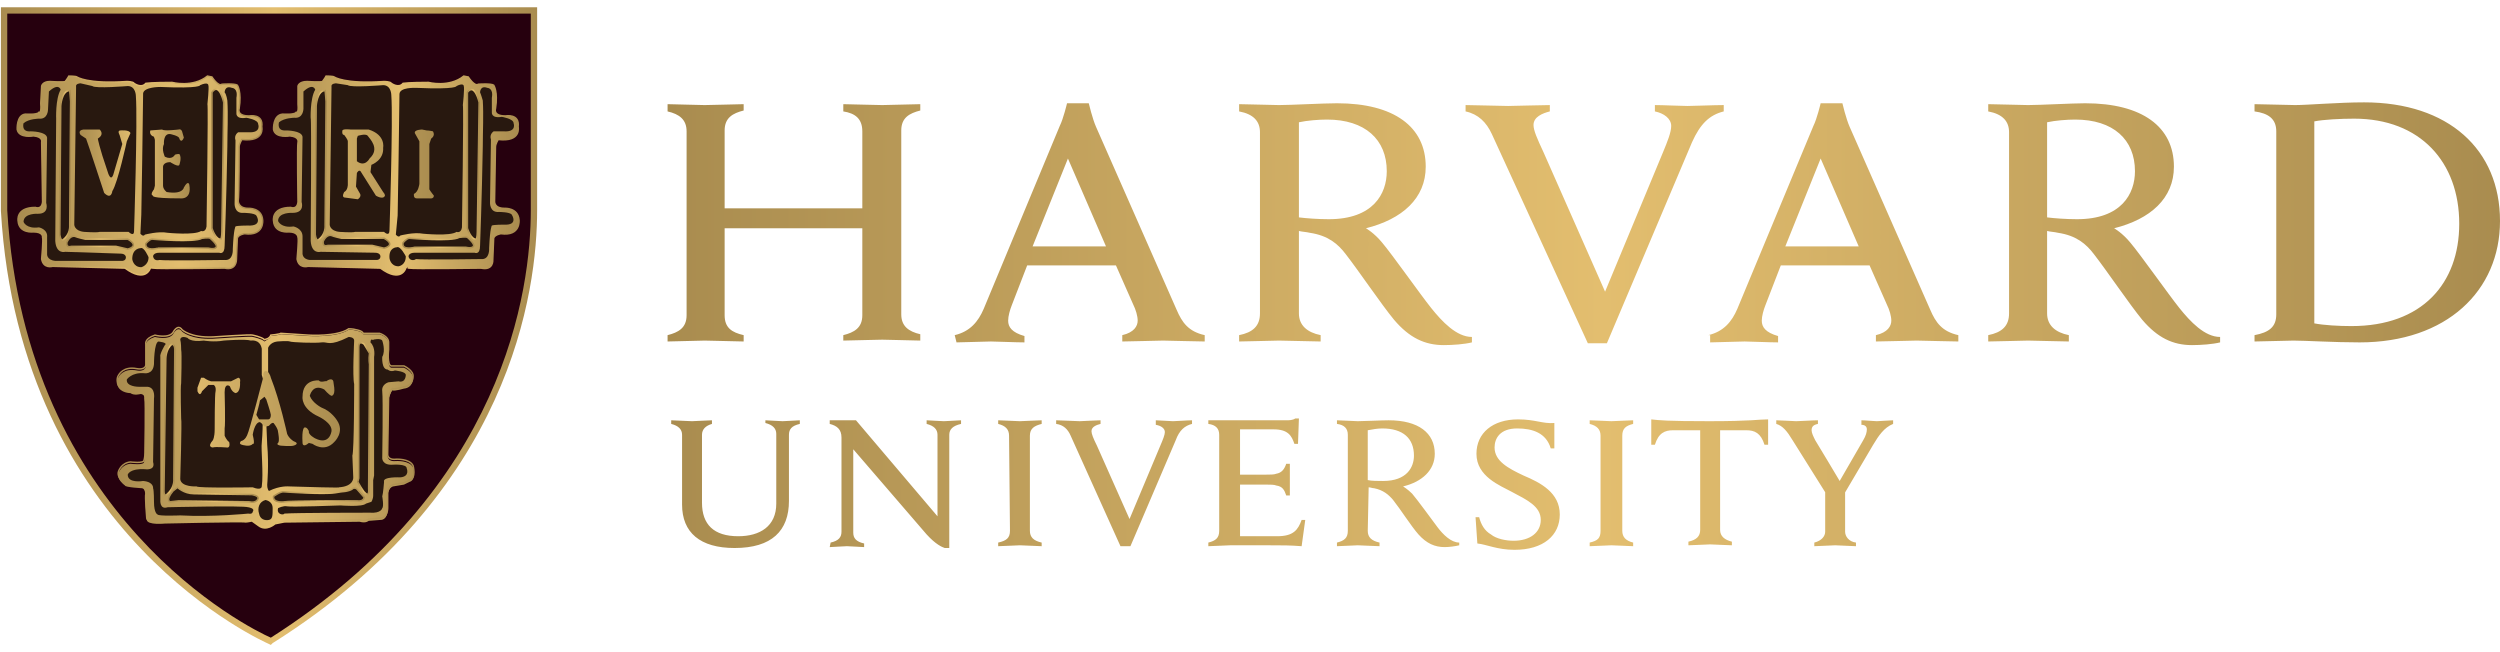 <svg width="276" height="72" viewBox="0 0 276 72" fill="none" xmlns="http://www.w3.org/2000/svg">
<g clip-path="url(#clip0_142_1083)">
<path d="M75.3 48C75.3 47.4 74.9 47 74.1 46.8V46.4C74.5 46.4 76 46.5 76.4 46.5C76.7 46.5 78.2 46.4 78.6 46.4V46.8C77.9 47 77.5 47.4 77.5 48V55.5C77.5 57.9 78.8 59.2 81.5 59.2C83.9 59.2 85.7 58.1 85.7 55.6V47.9C85.7 47.3 85.3 46.9 84.5 46.7V46.4C84.8 46.4 86 46.5 86.4 46.5C86.8 46.5 88 46.4 88.3 46.4V46.8C87.4 47 87.1 47.4 87.1 48V55.3C87.1 58.6 85.2 60.5 81.1 60.5C77.3 60.5 75.3 58.8 75.3 55.7V48ZM91.7 59.9C92.6 59.7 92.9 59.3 92.9 58.7V48.3C92.9 47.4 92.4 47 91.6 46.8V46.4H94.5L103.5 57V48C103.5 47.4 103.1 47 102.3 46.8V46.4C102.6 46.4 103.8 46.5 104.2 46.5C104.6 46.5 105.8 46.4 106.1 46.4V46.8C105.2 47 104.8 47.4 104.8 48V60.5H104.3C104 60.4 103.3 60.1 102.3 59L94.2 49.6V58.8C94.2 59.4 94.5 59.8 95.4 60V60.4C95.1 60.4 93.9 60.3 93.5 60.3C93.1 60.3 91.9 60.4 91.6 60.4L91.7 59.9ZM162.9 57.1H163.3C163.5 57.9 163.9 58.6 164.6 59C165.2 59.5 166.3 59.7 167.1 59.7C168.9 59.7 170.1 58.8 170.1 57.4C170.1 55.9 168.6 55.2 166.9 54.3C165.6 53.6 163 52.6 163 50.1C163 47.8 164.8 46.3 167.6 46.3C169.5 46.3 170.3 46.8 171.6 46.7V49.5H171.2C170.7 47.8 169.2 47.3 167.5 47.3C165.6 47.3 165 48.4 165 49.4C165 50.9 166.5 51.7 168.2 52.5C170.1 53.3 172.2 54.4 172.2 56.8C172.2 59.1 170.4 60.7 167.2 60.7C165.3 60.7 164.1 60.1 163.1 60L162.9 57.1ZM201.6 54.5L197.9 48.6C197.3 47.6 196.8 47 196.1 46.8V46.4C196.6 46.4 198 46.5 198.3 46.5C198.7 46.5 200.1 46.4 200.7 46.4V46.8C200.2 46.9 200 47.1 200 47.5C200 47.8 200.2 48.2 200.4 48.6C200.6 48.9 203.1 53.1 203.1 53.1L205.7 48.6C206 48.1 206.1 47.7 206.1 47.4C206.1 47.1 205.9 46.9 205.5 46.9V46.4C205.9 46.4 206.9 46.5 207.2 46.5C207.5 46.5 208.6 46.4 209 46.4V46.8C208 47.2 207.4 48.1 206.8 49.1L203.5 54.7M203.7 54V58.7C203.7 59.2 204.1 59.8 204.9 59.9V60.3C204.5 60.3 203 60.2 202.6 60.2C202.2 60.2 200.8 60.3 200.3 60.3V59.9C201.1 59.7 201.5 59.2 201.5 58.7V54.2M133.4 46.4H142C142.3 46.4 142.7 46.4 143 46.2H143.4L143.3 49H142.9C142.6 48.1 142.2 47.4 140.6 47.4H136.9V52.4H139.8C140.2 52.4 140.7 52.4 140.9 52.3C141.5 52.2 141.8 51.8 142 51.2H142.4V54.7H142C141.8 54.1 141.6 53.7 140.9 53.6C140.7 53.5 140.2 53.5 139.8 53.5H136.9V59.2H141C142.8 59.2 143.3 58.5 143.7 57.4H144.1L143.7 60.3C142.4 60.2 141.6 60.2 140.1 60.2H135.8C135.4 60.2 133.9 60.3 133.4 60.3V59.9C134.2 59.7 134.6 59.4 134.6 58.6V48C134.6 47.3 134.2 46.9 133.4 46.8V46.4ZM111.4 48.1C111.4 47.4 111 47 110.2 46.8V46.4C110.7 46.4 112.1 46.5 112.6 46.5C113 46.5 114.5 46.4 115 46.4V46.8C114.2 47 113.7 47.3 113.7 48.1V58.6C113.7 59.3 114.1 59.7 115 59.9V60.3C114.5 60.3 113.1 60.2 112.6 60.2C112.2 60.2 110.7 60.3 110.2 60.3V59.9C111.1 59.7 111.5 59.4 111.5 58.6L111.4 48.1ZM176.7 48.1C176.7 47.4 176.3 47 175.5 46.8V46.4C176 46.4 177.5 46.5 177.9 46.5C178.3 46.5 179.8 46.4 180.3 46.4V46.8C179.5 47 179.1 47.3 179.1 48.1V58.6C179.1 59.3 179.5 59.7 180.3 59.9V60.3C179.8 60.3 178.4 60.2 177.9 60.2C177.5 60.2 176 60.3 175.5 60.3V59.9C176.4 59.7 176.7 59.4 176.7 58.6V48.1ZM188.7 46.5C184 46.5 183.2 46.4 182.3 46.3V49.1H182.7C183.1 47.8 183.8 47.5 184.7 47.5H187.7V58.5C187.7 59.2 187.3 59.6 186.4 59.8V60.2C186.9 60.2 188.4 60.1 188.8 60.1C189.2 60.1 190.7 60.2 191.2 60.2V59.8C190.4 59.6 189.9 59.2 189.9 58.5V47.5H192.8C193.7 47.5 194.4 47.8 194.8 49.1H195.2V46.3C194.1 46.3 193.4 46.5 188.7 46.5ZM151 58.6C151 59.3 151.4 59.7 152.3 59.9V60.3C151.8 60.3 150.3 60.2 149.9 60.2C149.5 60.2 148.1 60.3 147.6 60.3V59.9C148.4 59.7 148.8 59.4 148.8 58.6V48C148.8 47.3 148.4 46.9 147.6 46.8V46.4C148.1 46.4 149.5 46.5 149.9 46.5C150.6 46.5 152.5 46.4 153.3 46.4C156.6 46.4 158.4 47.8 158.4 50.1C158.4 51.9 157 53.2 154.9 53.7C154.9 53.7 155.4 54 155.9 54.5C156.5 55.2 158.1 57.4 158.7 58.2C159.3 59 160.2 59.9 161.1 59.9V60.2C160.7 60.3 160 60.4 159.5 60.4C158.4 60.4 157.5 60 156.6 59C155.8 58.1 154.6 56.2 153.8 55.2C153.3 54.6 152.7 54.1 151.7 53.9C151.5 53.9 151.3 53.8 151.1 53.8L151 58.6ZM151 53C151.4 53.1 152.1 53.1 152.7 53.1C155.3 53.1 156.1 51.6 156.1 50.3C156.1 48.4 154.9 47.3 152.6 47.3C152.1 47.3 151.5 47.4 151 47.5V53ZM118.2 48.1C117.9 47.4 117.4 46.9 116.6 46.8V46.4C117.1 46.4 118.8 46.5 119.2 46.5C119.5 46.5 121 46.4 121.5 46.4V46.8C121.1 46.9 120.5 47.1 120.5 47.6C120.5 47.9 120.7 48.4 121.1 49.2L124.7 57.3L128.1 49.2C128.4 48.5 128.6 48 128.6 47.7C128.6 47.3 128.2 47 127.6 46.9V46.4C128 46.4 129.1 46.5 129.5 46.5C129.8 46.5 131.1 46.4 131.6 46.4V46.8C130.8 47 130.2 47.5 129.8 48.6L124.8 60.3H123.7L118.2 48.1ZM164.7 14.8C164.1 13.5 163.2 12.6 161.8 12.3V11.6C162.7 11.6 165.8 11.7 166.5 11.7C167.1 11.7 170.1 11.6 171.1 11.6V12.3C170.3 12.5 169.3 12.9 169.3 13.8C169.3 14.4 169.7 15.3 170.4 16.8L177.2 32.2L183.6 16.8C184.1 15.6 184.5 14.6 184.5 13.9C184.5 13.1 183.7 12.5 182.7 12.3V11.6C183.6 11.6 185.6 11.7 186.3 11.7C186.9 11.7 189.3 11.6 190.3 11.6V12.3C188.7 12.7 187.7 13.7 186.8 15.7L177.4 37.9H175.3L164.7 14.8ZM73.7 37C74.9 36.7 75.8 36.2 75.8 34.8V14.5C75.8 13.2 75 12.6 73.7 12.3V11.5C74.3 11.5 77.1 11.6 77.8 11.6C78.6 11.6 81.5 11.5 82.1 11.5V12.2C80.9 12.5 80 13 80 14.4V23H95.2V14.5C95.2 13.1 94.4 12.5 93.1 12.3V11.5C93.7 11.5 96.6 11.6 97.4 11.6C98.1 11.6 100.9 11.5 101.6 11.5V12.2C100.4 12.5 99.5 13 99.5 14.4V34.7C99.5 36 100.3 36.6 101.6 36.9V37.6C101 37.6 98.1 37.5 97.4 37.5C96.6 37.5 93.8 37.6 93.1 37.6V37C94.3 36.7 95.2 36.2 95.2 34.8V25.2H80V34.8C80 36.2 80.8 36.7 82.1 37V37.7C81.5 37.7 78.5 37.6 77.8 37.6C77.1 37.6 74.4 37.7 73.7 37.7C73.7 37.7 73.7 37 73.7 37ZM248.9 37C250.5 36.7 251.3 36.1 251.3 34.7V14.5C251.3 13.1 250.4 12.5 248.9 12.3V11.5C249.8 11.5 252.6 11.6 253.4 11.6C254.7 11.6 258.2 11.3 261 11.3C270.3 11.3 276 16.5 276 24.4C276 32.1 270.1 37.8 260.5 37.8C257.7 37.8 254.5 37.6 253.2 37.6C252.4 37.6 249.8 37.7 248.9 37.7V37ZM255.5 35.7C256.5 35.9 258.2 36 259.6 36C267.4 36 271.5 31.3 271.5 24.7C271.5 17.9 267.2 13.1 259.9 13.1C258.4 13.1 256.5 13.2 255.5 13.4V35.7ZM143.4 34.6C143.4 35.9 144.3 36.7 145.8 37V37.7C144.9 37.7 142.1 37.6 141.2 37.6C140.5 37.6 137.7 37.7 136.8 37.7V37C138.3 36.7 139.1 36 139.1 34.6V14.6C139.1 13.4 138.4 12.6 136.8 12.3V11.5C137.7 11.5 140.4 11.6 141.2 11.6C142.5 11.6 146.1 11.4 147.6 11.4C153.9 11.4 157.4 14 157.4 18.4C157.4 21.9 154.8 24.2 150.8 25.2C150.8 25.2 151.7 25.7 152.6 26.8C153.7 28.1 156.8 32.5 158 34C159.2 35.5 160.8 37.2 162.5 37.2V37.8C161.7 38 160.4 38.1 159.4 38.1C157.3 38.1 155.6 37.3 153.9 35.3C152.5 33.6 150 29.9 148.6 28.1C147.7 26.9 146.6 26 144.6 25.7C144.2 25.6 143.8 25.6 143.4 25.5V34.6ZM143.4 24C144.2 24.1 145.5 24.2 146.7 24.2C151.6 24.2 153.1 21.4 153.1 18.9C153.1 15.4 150.7 13.2 146.5 13.2C145.6 13.2 144.3 13.3 143.4 13.5V24ZM226 34.6C226 35.9 226.9 36.7 228.4 37V37.7C227.5 37.7 224.7 37.6 223.9 37.6C223.2 37.6 220.4 37.7 219.5 37.7V37C221 36.7 221.8 36 221.8 34.6V14.6C221.8 13.4 221.1 12.6 219.5 12.3V11.5C220.4 11.5 223.1 11.6 223.9 11.6C225.2 11.6 228.8 11.4 230.2 11.4C236.5 11.4 240 14 240 18.4C240 21.9 237.4 24.2 233.4 25.2C233.4 25.2 234.3 25.7 235.2 26.8C236.3 28.1 239.4 32.5 240.6 34C241.8 35.5 243.4 37.2 245.1 37.2V37.8C244.3 38 243 38.1 242 38.1C239.9 38.1 238.2 37.3 236.5 35.3C235.1 33.6 232.6 29.9 231.2 28.1C230.3 26.9 229.2 26 227.2 25.7C226.8 25.6 226.4 25.6 226 25.5V34.6ZM226 24C226.8 24.1 228.1 24.2 229.3 24.2C234.2 24.2 235.7 21.4 235.7 18.9C235.7 15.4 233.3 13.2 229.1 13.2C228.2 13.2 226.9 13.3 226 13.5V24ZM105.4 37C107.1 36.6 108 35.5 108.6 34.1L117 13.9C117.4 13.1 117.8 11.4 117.8 11.4H120.2C120.2 11.4 120.6 13.1 121 14L129.9 34.2C130.5 35.6 131.2 36.6 133 37V37.7C132 37.7 129.1 37.6 128.4 37.6C127.7 37.6 124.9 37.7 123.9 37.7V37C125.2 36.7 125.6 36 125.6 35.4C125.6 34.9 125.4 34.2 125.1 33.6L123.2 29.3H113.4L111.7 33.7C111.5 34.2 111.3 34.9 111.3 35.4C111.3 36.1 111.7 36.7 113.1 37.1V37.8C112.2 37.8 109.9 37.7 109.4 37.7L105.6 37.8L105.4 37ZM122.1 27.2L117.9 17.5L114 27.2H122.1ZM188.6 37C190.3 36.6 191.2 35.5 191.8 34.1L200.2 13.9C200.6 13.1 201 11.4 201 11.4H203.4C203.4 11.4 203.8 13.1 204.2 14L213.1 34.2C213.7 35.6 214.4 36.6 216.2 37V37.7C215.2 37.7 212.3 37.6 211.6 37.6C210.9 37.6 208.1 37.7 207.1 37.7V37C208.4 36.7 208.8 36 208.8 35.4C208.8 34.9 208.6 34.2 208.3 33.6L206.4 29.3H196.6L194.9 33.7C194.7 34.2 194.5 34.9 194.5 35.4C194.5 36.1 194.9 36.7 196.3 37.1V37.8C195.4 37.8 193.1 37.7 192.6 37.7L188.8 37.8V37H188.6ZM205.2 27.2L201 17.5L197.1 27.2H205.2Z" fill="url(#paint0_linear_142_1083)"/>
<path d="M0.5 1.2H59V23.3C59 33.4 55.2 54.9 30 70.9C30 70.9 2.6 59.5 0.5 23.3V1.2Z" fill="#26000E"/>
<path d="M29.9 71.2L29.7 71.1C29.5 71 2.2 59.2 0.1 23.3V0.8H59.3V23.2C59.3 32 56.5 54.4 30.1 71L29.9 71.2ZM0.8 1.5V23.2C2.8 57.2 27.6 69.4 29.9 70.4C55.8 53.9 58.6 31.9 58.6 23.2V1.5H0.8Z" fill="url(#paint1_linear_142_1083)"/>
<path d="M44.8 29.6C44.8 29.6 44.3 31.3 42 29.6L34 29.4C34 29.4 33 29.7 32.8 28.6C32.8 28.6 33 26.4 32.9 26.2C32.9 26.2 32.9 25.6 31.9 25.6C31.9 25.6 30.3 25.8 30.2 24.4C30.2 24.4 29.9 22.9 32.1 22.9C32.1 22.9 32.8 23.2 32.9 22.3C32.9 22.3 32.8 16.1 32.9 15.7C32.9 15.7 33.1 15.1 32 15C32 15 30.4 15.3 30.2 14.3C30.2 14.3 30.1 12.7 31.2 12.6C31.2 12.6 32.5 12.7 32.7 12.4C32.7 12.4 33 12.6 32.9 11.5V9.5C32.9 9.5 33 9 33.9 9C33.9 9 35.4 9.1 35.6 9C35.6 9 35.9 8.6 36 8.4C36 8.4 36.8 8.4 36.9 8.5C36.9 8.5 38 9.3 42.4 9C42.4 9 43.1 9 43.2 9.2C43.2 9.2 44 9.8 44.5 9.2C44.5 9.2 45.2 9.1 47.3 9.1C47.3 9.1 49.6 9.7 51.2 8.4L51.7 8.5C51.7 8.5 52.4 9.6 52.8 9.3C52.8 9.3 54.2 9.2 54.5 9.4C54.5 9.4 55 10.1 54.7 12C54.7 12 54.4 12.8 55.8 12.8C55.8 12.8 57.4 12.5 57.2 14C57.2 14 57.6 15.7 55 15.4C55 15.4 54.7 15.9 54.7 16.2C54.7 16.2 54.6 21.6 54.6 22.2C54.6 22.2 54.5 23 55.7 23C55.7 23 57.2 22.9 57.3 24.3C57.3 24.3 57.5 26.1 55.3 25.8C55.3 25.8 54.6 25.9 54.5 26.3L54.4 28.7C54.4 28.7 54.5 29.9 53.1 29.6C52.9 29.6 45.7 29.7 45.1 29.6C45.2 29.4 44.9 29.4 44.8 29.6ZM29.5 37.5C29.5 37.5 29.8 37.4 29.9 37.1C29.9 37.1 30.9 37 31 36.9L34.1 37.1C34.1 37.1 37.2 37.3 38.5 36.4C38.5 36.4 39 36.4 39.3 36.5C39.3 36.5 40 36.6 40.1 36.9H41.9C41.9 36.9 42.9 37.2 42.9 37.9V38.8C42.9 38.8 42.7 40.5 43.2 40.6H44.6C44.6 40.6 45.7 41.1 45.6 41.8C45.6 41.8 45.6 42.8 44.6 42.9C44.6 42.9 43.6 43.2 43.3 43.1C43.3 43.1 43 43.5 42.9 44.1L42.8 50.3C42.8 50.3 42.7 51 43.7 50.9C43.7 50.9 45.2 50.8 45.6 51.6C45.6 51.6 46 53 45.2 53.2L44.6 53.5L43.4 53.7C43.4 53.7 42.9 53.8 42.8 54.6V56.3C42.8 56.3 42.8 57.4 42 57.4L40.7 57.5C40.7 57.5 40.4 57.8 39.7 57.6C39.7 57.6 31.6 57.7 31.4 57.7L30.4 57.9C30.4 57.9 29.4 58.8 28.5 58.1L27.8 57.6C27.8 57.6 27.3 57.7 27.1 57.7C26.9 57.6 18.2 57.8 18.2 57.8C18.2 57.8 16.3 58 16.2 57.4C16.2 57.4 16 55 16.1 54.7C16.1 54.7 16.1 54 15.7 53.9C15.7 53.9 13.8 53.8 13.8 53.6C13.8 53.6 12.8 52.9 13.1 52.2C13.1 52.2 13.4 51.3 14.4 51.2C14.4 51.2 15.9 51.4 15.9 51C15.9 51 16 50.7 16 50.2C16 50.2 16.1 44.6 16 44.2C16 44.2 16.1 43.5 15.5 43.5C15.5 43.5 14.8 43.7 14.4 43.4C14.4 43.4 13.3 43.4 13 42.6C13 42.6 12.8 42 13.1 41.6C13.1 41.6 13.6 40.6 15.1 40.9C15.1 40.9 15.9 41.1 16.1 40.5V38.2C16.1 38.2 15.9 37.6 17.1 37.2C17.1 37.2 18.6 37.6 19.1 36.9C19.1 36.9 19.6 35.9 20.1 36.6C20.1 36.6 21 37.5 23.5 37.4C23.5 37.4 27.8 37.1 27.9 37.2C27.9 37.2 28.9 37.4 29.2 37.7L29.5 37.5ZM16.6 29.6C16.6 29.6 16.1 31.3 13.8 29.6L5.8 29.4C5.8 29.4 4.8 29.7 4.6 28.6C4.6 28.6 4.8 26.4 4.7 26.2C4.7 26.2 4.8 25.6 3.7 25.6C3.7 25.6 2.1 25.8 2 24.4C2 24.4 1.7 22.9 3.9 22.9C3.9 22.9 4.6 23.2 4.7 22.3C4.7 22.3 4.6 16.1 4.6 15.7C4.6 15.7 4.8 15.1 3.7 15C3.7 15 2.1 15.3 1.9 14.3C1.9 14.3 1.8 12.7 2.8 12.6C2.8 12.6 4.1 12.7 4.3 12.4C4.3 12.4 4.6 12.6 4.5 11.4L4.6 9.5C4.6 9.5 4.7 9 5.5 9C5.5 9 7 9.1 7.2 9C7.2 9 7.5 8.6 7.6 8.4C7.6 8.4 8.4 8.4 8.5 8.5C8.5 8.5 9.6 9.3 14 9C14 9 14.7 9 14.8 9.2C14.8 9.2 15.6 9.8 16.1 9.2C16.1 9.2 16.8 9.1 19 9.1C19 9.1 21.3 9.7 22.9 8.4L23.4 8.5C23.4 8.5 24.1 9.6 24.5 9.3C24.5 9.3 25.9 9.2 26.2 9.4C26.2 9.4 26.7 10.1 26.4 12C26.4 12 26.1 12.8 27.5 12.8C27.5 12.8 29.1 12.5 28.9 14C28.9 14 29.3 15.7 26.7 15.4C26.7 15.4 26.4 15.9 26.4 16.2C26.4 16.2 26.4 21.6 26.3 22.2C26.3 22.2 26.3 23 27.4 23C27.4 23 28.9 22.9 29 24.3C29 24.3 29.2 26.1 27 25.8C27 25.8 26.3 25.9 26.2 26.3L26.1 28.7C26.1 28.7 26.1 29.9 24.8 29.6C24.6 29.6 17.4 29.7 16.8 29.6C17 29.4 16.7 29.4 16.6 29.6Z" fill="#28180F"/>
<path d="M44.8 29.6C44.8 29.6 44.3 31.3 42 29.6L34 29.4C34 29.4 33 29.7 32.8 28.6C32.8 28.6 33 26.4 32.9 26.2C32.9 26.2 32.9 25.6 31.9 25.6C31.9 25.6 30.3 25.8 30.2 24.4C30.2 24.4 29.9 22.9 32.1 22.9C32.1 22.9 32.8 23.2 32.9 22.3C32.9 22.3 32.8 16.1 32.9 15.7C32.9 15.7 33.1 15.1 32 15C32 15 30.4 15.3 30.2 14.3C30.2 14.3 30.1 12.7 31.2 12.6C31.2 12.6 32.5 12.7 32.7 12.4C32.7 12.4 33 12.6 32.9 11.5V9.5C32.9 9.5 33 9 33.9 9C33.9 9 35.4 9.1 35.6 9C35.6 9 35.9 8.6 36 8.4C36 8.4 36.8 8.4 36.9 8.5C36.9 8.5 38 9.3 42.4 9C42.4 9 43.1 9 43.2 9.2C43.2 9.2 44 9.8 44.5 9.2C44.5 9.2 45.2 9.1 47.3 9.1C47.3 9.1 49.6 9.7 51.2 8.4L51.7 8.5C51.7 8.5 52.4 9.6 52.8 9.3C52.8 9.3 54.2 9.2 54.5 9.4C54.5 9.4 55 10.1 54.7 12C54.7 12 54.4 12.8 55.8 12.8C55.8 12.8 57.4 12.5 57.2 14C57.2 14 57.6 15.7 55 15.4C55 15.4 54.7 15.9 54.7 16.2C54.7 16.2 54.6 21.6 54.6 22.2C54.6 22.2 54.5 23 55.7 23C55.7 23 57.2 22.9 57.3 24.3C57.3 24.3 57.5 26.1 55.3 25.8C55.3 25.8 54.6 25.9 54.5 26.3L54.4 28.7C54.4 28.7 54.5 29.9 53.1 29.6C52.9 29.6 45.7 29.7 45.1 29.6C45.2 29.4 44.9 29.4 44.8 29.6Z" fill="url(#paint2_linear_142_1083)"/>
<path d="M44.8 29.6C44.8 29.6 44.3 31.3 42 29.6L34 29.4C34 29.4 33 29.7 32.8 28.6C32.8 28.6 33 26.4 32.9 26.2C32.9 26.2 32.9 25.6 31.9 25.6C31.9 25.6 30.3 25.8 30.2 24.4C30.2 24.4 29.9 22.9 32.1 22.9C32.1 22.9 32.8 23.2 32.9 22.3C32.9 22.3 32.8 16.1 32.9 15.7C32.9 15.7 33.1 15.1 32 15C32 15 30.4 15.3 30.2 14.3C30.2 14.3 30.1 12.7 31.2 12.6C31.2 12.6 32.5 12.7 32.7 12.4C32.7 12.4 33 12.6 32.9 11.5V9.5C32.9 9.5 33 9 33.9 9C33.9 9 35.4 9.1 35.6 9C35.6 9 35.9 8.6 36 8.4C36 8.4 36.8 8.4 36.9 8.5C36.9 8.5 38 9.3 42.4 9C42.4 9 43.1 9 43.2 9.2C43.2 9.2 44 9.8 44.5 9.2C44.5 9.2 45.2 9.1 47.3 9.1C47.3 9.1 49.6 9.7 51.2 8.4L51.7 8.5C51.7 8.5 52.4 9.6 52.8 9.3C52.8 9.3 54.2 9.2 54.5 9.4C54.5 9.4 55 10.1 54.7 12C54.7 12 54.4 12.8 55.8 12.8C55.8 12.8 57.4 12.5 57.2 14C57.2 14 57.6 15.7 55 15.4C55 15.4 54.7 15.9 54.7 16.2C54.7 16.2 54.6 21.6 54.6 22.2C54.6 22.2 54.5 23 55.7 23C55.7 23 57.2 22.9 57.3 24.3C57.3 24.3 57.5 26.1 55.3 25.8C55.3 25.8 54.6 25.9 54.5 26.3L54.4 28.7C54.4 28.7 54.5 29.9 53.1 29.6C52.9 29.6 45.7 29.7 45.1 29.6C45.2 29.4 44.9 29.4 44.8 29.6Z" stroke="url(#paint3_linear_142_1083)" stroke-width="0.164"/>
<path d="M35.9 10C35.9 10 36 11 36 11.2C36 11.4 35.9 24.9 35.9 24.9C35.9 24.9 36 25.9 35.1 26.5C35.1 26.5 34.9 26.6 34.8 25.9L34.9 11.7C34.9 11.7 35 10 35.9 10Z" fill="#28180F"/>
<path d="M35.9 10C35.9 10 36 11 36 11.2C36 11.4 35.9 24.9 35.9 24.9C35.9 24.9 36 25.9 35.1 26.5C35.1 26.5 34.9 26.6 34.8 25.9L34.9 11.7C34.9 11.7 35 10 35.9 10Z" stroke="url(#paint4_linear_142_1083)" stroke-width="0.172"/>
<path d="M34.3 26.6C34.3 26.6 34.4 13.2 34.3 13V13.2C34.3 13.2 34.2 10.9 34.8 9.9C34.8 9.9 34.6 9.1 33.5 10.1V12C33.5 12 33.5 13.1 32.5 13C32.5 13 31.4 13 30.8 13.5C30.8 13.5 30.5 14.5 31.6 14.4C31.6 14.4 33.3 14.4 33.4 15.1L33.3 22.3C33.3 22.3 33.7 23.5 32.3 23.5C32.3 23.5 30.7 23.4 30.7 24.4C30.7 24.4 31 25.2 32.4 25C32.4 25 33.4 25.2 33.4 26.1V27.9C33.4 27.9 33.3 28.6 34.2 28.7H41.6C41.6 28.7 42 28.7 42 28.3C42 28.3 42 27.9 41.4 27.9L35.4 27.8C35.4 27.8 34.4 28.1 34.3 26.6Z" fill="#28180F"/>
<path d="M35.7 26.6C35.7 26.6 35.5 27.3 36.2 27.1H41.1L42.4 27.4C42.4 27.4 43.8 27.1 42.4 26.3H37.7C37.7 26.3 36.8 26.1 36.6 26C36.6 26 36.1 25.8 35.7 26.6Z" fill="#28180F"/>
<path d="M35.7 26.6C35.7 26.6 35.5 27.3 36.2 27.1H41.1L42.4 27.4C42.4 27.4 43.8 27.1 42.4 26.3H37.7C37.7 26.3 36.8 26.1 36.6 26C36.6 26 36.1 25.8 35.7 26.6Z" stroke="url(#paint5_linear_142_1083)" stroke-width="0.172"/>
<path d="M43.8 27.3C43.8 27.3 42.9 27.3 43 28.5C43 28.5 43.1 29.4 44 29.4C44 29.4 44.8 29.3 44.8 28.3C44.8 28.3 44.2 27.1 43.8 27.3ZM44.5 26.8C44.5 26.8 44.9 26.3 45.2 26.3C45.2 26.3 49.9 26.7 50.7 26.2C50.7 26.2 51.4 26.1 51.6 26.2C51.6 26.2 52.3 26.8 52.3 27.1C52.3 27.1 52.3 27.5 51.4 27.3H45.8C45.8 27.3 44.3 27.7 44.5 26.8Z" fill="#28180F"/>
<path d="M44.5 26.8C44.5 26.8 44.9 26.3 45.2 26.3C45.2 26.3 49.9 26.7 50.7 26.2C50.7 26.2 51.4 26.1 51.6 26.2C51.6 26.2 52.3 26.8 52.3 27.1C52.3 27.1 52.3 27.5 51.4 27.3H45.8C45.8 27.3 44.3 27.7 44.5 26.8Z" stroke="url(#paint6_linear_142_1083)" stroke-width="0.172"/>
<path d="M45.1 28.3C45.1 28.3 45.1 27.9 45.8 27.9H52.4C52.4 27.9 53 28.2 53 27.1C53 27.1 53.2 21.9 53.3 16.2C53.3 14.5 53.4 12.7 53.3 11.1C53.3 11.1 53.1 10.4 53 10.2C53 10.2 53 9.4 53.8 9.7C53.8 9.7 54.5 9.7 54.3 10.8V12.4C54.3 12.4 54.2 13.1 55.4 12.9C55.4 12.9 56.7 13.1 56.7 13.6C56.7 13.6 57.1 14.6 55.6 14.5H54.5C54.5 14.5 54 14.8 54.2 15.4L54.1 22.3C54.1 22.3 54 23.5 55.1 23.4C55.1 23.4 56.3 23.4 56.5 23.7C56.5 23.7 57.3 24.9 55.6 24.8C55.6 24.8 54.5 24.8 54.3 24.9C54.3 24.9 54.1 25.1 54 27.4C54 27.4 54.1 28.7 53.1 28.6C53.1 28.6 46.5 28.7 45.9 28.6C45.9 28.7 45.2 28.9 45.1 28.3ZM36.6 9.6L36.4 24.8C36.4 24.8 36.4 25.5 37.5 25.6C37.5 25.6 38.9 25.7 39.2 25.6H42.4C42.4 25.6 43 26.2 43 25.4C43 25.4 43.4 13.1 43.2 10.5C43.2 10.5 43.2 9.4 42.3 9.4C42.3 9.4 38.7 9.7 38.4 9.4L37.1 9.2C37.1 9.2 36.5 9.2 36.6 9.6Z" fill="#28180F"/>
<path d="M44.1 10.4C44.1 10.4 44 17.6 44 17.8L43.9 23.8L43.7 25.9C43.7 25.9 44 26.3 44.2 26C44.2 26 45.7 25.6 46.7 25.8C46.7 25.8 49.7 26.1 50.4 25.6C50.4 25.6 50.9 25.8 51 25.1C51 25.1 51.2 11.8 51.1 11.6C51.1 11.6 51.3 9.7 51.2 9.5C51.2 9.5 51.2 9.1 50.4 9.5C50.4 9.5 50.5 9.9 46 9.7C45.9 9.7 44.1 9.6 44.1 10.4ZM51.6 10.2V25.2C51.6 25.2 52 26.5 52.6 26.4C52.6 26.4 52.7 26.1 52.7 25.6L52.9 11.3C52.9 11.3 52.4 9.1 51.6 10.2Z" fill="#28180F"/>
<path d="M51.6 10.2V25.2C51.6 25.2 52 26.5 52.6 26.4C52.6 26.4 52.7 26.1 52.7 25.6L52.9 11.3C52.9 11.3 52.4 9.1 51.6 10.2Z" stroke="url(#paint7_linear_142_1083)" stroke-width="0.172"/>
<path d="M45.8 14.7C45.7 14.3 46.6 14.3 46.6 14.3L47.1 14.4C47.4 14.4 47.8 14.5 47.8 14.5C48.1 15 47.6 15.3 47.6 15.3L47.4 15.9V20.9C47.5 21.1 47.9 21.6 47.9 21.6C47.9 22 47.4 21.9 47.4 21.9H46C45.6 21.9 45.7 21.4 45.7 21.4C46.2 21.2 46.3 20.3 46.3 20.3V15.6L45.8 14.7ZM39.4 19.1L39.3 20.6L39.7 21.3C40 21.7 39.5 22 39.5 22L38 21.8C37.7 21.7 38 21.2 38 21.2C38.4 21 38.4 20.4 38.4 20.4V15.6C38.4 15.4 38 14.9 38 14.9C37.7 14.9 37.8 14.4 37.8 14.4C37.9 14.2 38.7 14.3 38.7 14.3H40.7C42.6 14.9 42.3 16.3 42.3 16.3C42.4 17.7 41 18.2 41 18.2L40.9 19L42.3 21.2C42.5 21.4 42.5 21.6 42.5 21.6C42.3 22.1 41.5 21.6 41.5 21.6L39.8 18.9C39.6 18.7 39.4 19.1 39.4 19.1ZM39.4 15.3V17.8C40.3 18.5 40.8 17.5 40.8 17.5C42 16.4 40.8 15.3 40.6 15C40.4 14.7 39.5 15 39.5 15L39.4 15.3ZM29.5 37.5C29.5 37.5 29.8 37.4 29.9 37.1C29.9 37.1 30.9 37 31 36.9L34.1 37.1C34.1 37.1 37.2 37.3 38.5 36.4C38.5 36.4 39 36.4 39.3 36.5C39.3 36.5 40 36.6 40.1 36.9H41.9C41.9 36.9 42.9 37.2 42.9 37.9V38.8C42.9 38.8 42.7 40.5 43.2 40.6H44.6C44.6 40.6 45.7 41.1 45.6 41.8C45.6 41.8 45.6 42.8 44.6 42.9C44.6 42.9 43.6 43.2 43.3 43.1C43.3 43.1 43 43.5 42.9 44.1L42.8 50.3C42.8 50.3 42.7 51 43.7 50.9C43.7 50.9 45.2 50.8 45.6 51.6C45.6 51.6 46 53 45.2 53.2L44.6 53.5L43.4 53.7C43.4 53.7 42.9 53.8 42.8 54.6V56.3C42.8 56.3 42.8 57.4 42 57.4L40.7 57.5C40.7 57.5 40.4 57.8 39.7 57.6C39.7 57.6 31.6 57.7 31.4 57.7L30.4 57.9C30.4 57.9 29.4 58.8 28.5 58.1L27.8 57.6C27.8 57.6 27.3 57.7 27.1 57.7C26.9 57.6 18.2 57.8 18.2 57.8C18.2 57.8 16.3 58 16.2 57.4C16.2 57.4 16 55 16.1 54.7C16.1 54.7 16.1 54 15.7 53.9C15.7 53.9 13.8 53.8 13.8 53.6C13.8 53.6 12.8 52.9 13.1 52.2C13.1 52.2 13.4 51.3 14.4 51.2C14.4 51.2 15.9 51.4 15.9 51C15.9 51 16 50.7 16 50.2C16 50.2 16.1 44.6 16 44.2C16 44.2 16.1 43.5 15.5 43.5C15.5 43.5 14.8 43.7 14.4 43.4C14.4 43.4 13.3 43.4 13 42.6C13 42.6 12.8 42 13.1 41.6C13.1 41.6 13.6 40.6 15.1 40.9C15.1 40.9 15.9 41.1 16.1 40.5V38.2C16.1 38.2 15.9 37.6 17.1 37.2C17.1 37.2 18.6 37.6 19.1 36.9C19.1 36.9 19.6 35.9 20.1 36.6C20.1 36.6 21 37.5 23.5 37.4C23.5 37.4 27.8 37.1 27.9 37.2C27.9 37.2 28.9 37.4 29.2 37.7L29.5 37.5Z" fill="url(#paint8_linear_142_1083)"/>
<path d="M29.5 37.4C29.5 37.4 29.8 37.3 29.9 37C29.9 37 30.9 36.9 31 36.8L34.1 37C34.1 37 37.2 37.2 38.5 36.3C38.5 36.3 39 36.3 39.3 36.4C39.3 36.4 40 36.5 40.1 36.8H41.9C41.9 36.8 42.9 37.1 42.9 37.8V38.6C42.9 38.6 42.7 40.3 43.2 40.4H44.6C44.6 40.4 45.7 40.9 45.6 41.6C45.6 41.6 45.6 42.6 44.6 42.7C44.6 42.7 43.6 43 43.3 42.9C43.3 42.9 43 43.3 42.9 43.9L42.8 50.1C42.8 50.1 42.7 50.8 43.7 50.7C43.7 50.7 45.2 50.6 45.6 51.4C45.6 51.4 46 52.8 45.2 53L44.6 53.3L43.4 53.5C43.4 53.5 42.9 53.6 42.8 54.4V56.1C42.8 56.1 42.8 57.2 42 57.2L40.7 57.3C40.7 57.3 40.4 57.6 39.7 57.4C39.7 57.4 31.6 57.5 31.4 57.5L30.4 57.7C30.4 57.7 29.4 58.6 28.5 57.9L27.8 57.4C27.8 57.4 27.3 57.5 27.1 57.5C26.9 57.4 18.2 57.6 18.2 57.6C18.2 57.6 16.3 57.8 16.2 57.2C16.2 57.2 16 54.8 16.1 54.5C16.1 54.5 16.1 53.8 15.7 53.7C15.7 53.7 13.8 53.6 13.8 53.4C13.8 53.4 12.8 52.7 13.1 52C13.1 52 13.4 51.1 14.4 51C14.4 51 15.9 51.2 15.9 50.8C15.9 50.8 16 50.5 16 50C16 50 16.1 44.4 16 44C16 44 16.1 43.3 15.5 43.3C15.5 43.3 14.8 43.5 14.4 43.2C14.4 43.2 13.3 43.2 13 42.4C13 42.4 12.8 41.8 13.1 41.4C13.1 41.4 13.6 40.4 15.1 40.7C15.1 40.7 16 40.9 16.1 40.3V38C16.1 38 15.9 37.4 17.1 37C17.1 37 18.6 37.4 19.1 36.7C19.1 36.7 19.6 35.7 20.1 36.4C20.1 36.4 21 37.3 23.5 37.2C23.5 37.2 27.8 36.9 27.9 37C27.9 37 28.9 37.2 29.2 37.5L29.5 37.4Z" stroke="url(#paint9_linear_142_1083)" stroke-width="0.164"/>
<path d="M30.7 56.1C30.7 56.1 31.3 55.8 31.7 55.9C32.1 56 37.6 55.8 37.6 55.8C37.6 55.8 40 56 40.4 55.6L41 55.4C41 55.4 41.2 55.1 41.2 54.7V53L41.3 52.5V39.4C41.3 39.4 41.5 38.4 40.9 37.8C40.9 37.8 40.9 37.4 41.1 37.5C41.3 37.6 41.2 37.5 41.2 37.5C41.2 37.5 42 37.3 42.2 37.6C42.2 37.6 42.6 38.7 42.2 39.4C42.2 39.4 42.1 40.8 42.8 40.8C42.8 40.8 43.1 41.1 43.6 40.9C43.6 40.9 44.8 41 44.8 41.4C44.8 41.4 44.8 42.3 44 42.1L42.9 42.2C42.9 42.2 42.1 42.4 42.2 43.2C42.3 44.1 42.2 50.6 42.2 50.6C42.2 50.6 42.2 51.4 43.4 51.3C43.4 51.3 44.9 51.2 44.9 51.7C44.9 51.7 45.3 52.6 44.2 52.7C44.2 52.7 42.2 52.6 42.4 53.2C42.4 53.2 42.3 54.5 42.2 54.8C42.2 54.8 42.4 55.9 42.2 56.1C42.2 56.1 42.1 56.7 40.8 56.6C40.8 56.6 32.7 56.6 31.4 56.7C31.3 56.9 30.5 56.8 30.7 56.1ZM29.3 55.2C29.3 55.2 30.1 55.3 30.1 56.1C30.1 56.9 30.1 57.3 29.7 57.4C29.2 57.5 28.7 57.3 28.6 56.7C28.4 56.1 28.6 55.4 29.3 55.2Z" fill="#28180F"/>
<path d="M30.2 54.8C30.2 54.8 31 54.2 31.4 54.3C31.4 54.3 35.7 54.6 37 54.4C38.3 54.2 37.5 54.3 37.5 54.3C37.5 54.3 38.6 54.3 39 53.9C39 53.9 39.3 53.8 39.5 54.1L40.2 54.9C40.2 54.9 40.2 55.4 39.4 55.3C39.4 55.3 31.7 55.3 31.4 55.4C31.5 55.4 30.1 55.6 30.2 54.8Z" fill="#28180F"/>
<path d="M30.2 54.8C30.2 54.8 31 54.2 31.4 54.3C31.4 54.3 35.7 54.6 37 54.4C38.3 54.2 37.5 54.3 37.5 54.3C37.5 54.3 38.6 54.3 39 53.9C39 53.9 39.3 53.8 39.5 54.1L40.2 54.9C40.2 54.9 40.2 55.4 39.4 55.3C39.4 55.3 31.7 55.3 31.4 55.4C31.5 55.4 30.1 55.6 30.2 54.8Z" stroke="url(#paint10_linear_142_1083)" stroke-width="0.172"/>
<path d="M19 38C19 38 19.3 38 19.3 38.6L19.2 52.9C19.2 52.9 19.3 53.8 18.5 54.5C18.5 54.5 18.1 55 18.1 54.2L18.3 39.6C18.3 39.6 18.3 38.5 19 38Z" fill="#28180F"/>
<path d="M19 38C19 38 19.3 38 19.3 38.6L19.2 52.9C19.2 52.9 19.3 53.8 18.5 54.5C18.5 54.5 18.1 55 18.1 54.2L18.3 39.6C18.3 39.6 18.3 38.5 19 38Z" stroke="url(#paint11_linear_142_1083)" stroke-width="0.172"/>
<path d="M18.2 38.1C18.2 38.1 17.6 39.1 17.7 39.4V55.2C17.7 55.2 17.6 56.3 18.5 56C18.5 56 26.8 55.8 27.4 56C27.4 56 28.2 56.1 27.9 56.5C27.9 56.5 27.9 56.8 27.4 56.7C27.4 56.7 23.5 57.1 19.9 56.9C19.9 56.9 17.5 57 17.4 56.8C17.4 56.8 17 56.7 17 55.4C17 55.4 17 54.1 16.9 53.9C16.9 53.9 17 53.2 15.8 53.1C15.8 53.1 14.1 53.4 14.1 52.4C14.1 52.4 14.3 51.7 16 51.8C16 51.8 17.2 52 16.9 51L17 44C17 44 17.2 42.8 16.3 42.7H15.3C15.3 42.7 13.9 42.7 14 41.9C14 41.9 14.5 41.1 15.9 41.2C15.9 41.2 16.9 41.4 17 40.2C17 40.2 17 37.8 17.5 37.7C17.4 37.7 18.6 37.8 18.2 38.1Z" fill="#28180F"/>
<path d="M19.6 53.8C19.6 53.8 20.3 54.5 21.4 54.5L27.8 54.6C27.8 54.6 28.5 54.7 28.5 55C28.5 55 28.4 55.6 27.5 55.4L19.7 55.3L18.8 55.4C18.8 55.4 18.2 55.3 19.1 54.2L19.6 53.8Z" fill="#28180F"/>
<path d="M19.6 53.8C19.6 53.8 20.3 54.5 21.4 54.5L27.8 54.6C27.8 54.6 28.5 54.7 28.5 55C28.5 55 28.4 55.6 27.5 55.4L19.7 55.3L18.8 55.4C18.8 55.4 18.2 55.3 19.1 54.2L19.6 53.8Z" stroke="url(#paint12_linear_142_1083)" stroke-width="0.172"/>
<path d="M39.5 53.2C39.5 53.2 40.1 54.3 40.3 54.4C40.3 54.4 40.8 55 40.7 53.9L40.8 40.2C40.8 40.2 40.7 39.7 40.8 39L40.2 38C40.2 38 39.6 37.5 39.6 38.3V52.8L39.5 53.2Z" fill="#28180F"/>
<path d="M39.5 53.2C39.5 53.2 40.1 54.3 40.3 54.4C40.3 54.4 40.8 55 40.7 53.9L40.8 40.2C40.8 40.2 40.7 39.7 40.8 39L40.2 38C40.2 38 39.6 37.5 39.6 38.3V52.8L39.5 53.2Z" stroke="url(#paint13_linear_142_1083)" stroke-width="0.172"/>
<path d="M29 46.7C29 46.7 29 47.8 28.9 48.9C28.8 49.5 29.1 52.3 28.9 53.7C28.9 53.7 28.9 54.2 27.9 53.8C27.9 53.8 21.8 53.9 21.7 53.7C21.7 53.7 20 53.8 19.9 52.9C19.9 52.9 20.1 46.4 20 46.2C20 46.2 19.9 42.7 20 42.3C20 42.3 20.1 39 20 38.6C20 38.6 20 37.8 19.9 37.5C19.9 37.5 19.9 37 20.7 37.3C20.7 37.3 21 37.8 22.5 37.6C22.5 37.6 23.6 37.8 24.7 37.6C24.7 37.6 27.1 37.4 27.7 37.6C27.7 37.6 28.7 37.4 28.9 38.5V41.4L29.2 42.4L29.5 42.2L29.6 41.5V38.4C29.6 38.4 29.8 37.8 30.6 37.7C30.6 37.7 31.8 37.6 32 37.7C32.2 37.8 34.8 37.9 35.5 37.8C36.2 37.7 36.3 38.3 38.5 37.2C38.5 37.2 39.1 37.2 39.1 37.6C39.1 37.6 38.9 41.6 39.1 42.4C39.1 42.4 39.1 49.8 38.9 50.3L39 52.7C39 52.7 39.1 53.7 37.4 53.8C37.4 53.8 38.4 53.9 31.9 53.7C31.9 53.7 30.9 53.6 29.7 54.2C29.7 54.2 29.5 54.1 29.5 53.5C29.5 53.5 29.7 51.3 29.5 49.1L29.4 46.7H29Z" fill="#28180F"/>
<path d="M24.8 43.3C24.8 43.3 24.9 46.8 24.8 47.3V48.1C24.8 48.1 25 48.6 25.3 48.8C25.3 48.8 25.5 49.5 25 49.4C25 49.4 23.8 49.3 23.5 49.4C23.5 49.4 22.8 49.4 23.5 48.6C23.5 48.6 23.7 48.3 23.7 47.4C23.7 47.4 23.7 43.4 23.8 43.2C23.8 43.2 23.9 42.7 23.6 42.5H23L22.3 43.2C22.3 43.2 22.1 43.9 21.8 43.2V42.8L22.2 41.7H22.5C22.5 41.7 22.9 42 23.3 42.1H25.5L26.3 41.7C26.3 41.7 26.6 41.7 26.5 42.2C26.5 42.2 26.6 43.3 26 43.4C26 43.4 25.6 43.3 25.4 42.7C25.4 42.6 24.8 42.2 24.8 43.3ZM35.2 42C35.2 42 33.4 41.8 33.4 43.8C33.4 43.8 33.2 45.1 35.2 46C35.2 46 36.7 46.7 36.6 47.6C36.6 47.6 36.4 49.2 34.8 48.4C34.8 48.4 34 48 34.1 47.6C34.1 47.6 33.9 47.1 33.6 47.2C33.6 47.2 33.3 47.3 33.4 48.9C33.4 48.9 33.4 49.5 34.1 48.9L34.5 49C34.5 49 35.8 50 36.9 48.8C36.9 48.8 38.1 47.7 37.2 46.4C37.2 46.4 36.6 45.4 35.5 45C35.5 45 34.5 44.5 34.2 43.7C34.2 43.7 34.5 42.3 35.8 43C35.8 43 36.3 43.6 36.6 43.7C36.6 43.7 37 43.7 36.9 42.8L36.8 42.1C36.8 42.1 36.7 41.6 36 42.1C36 42 35.4 42.3 35.2 42ZM29.5 41C29.8 41.2 29.9 41.7 29.9 41.7C30.9 44.2 31.7 47.9 31.7 47.9C31.9 48.4 32.4 48.7 32.4 48.7C33.2 49 32.4 49.2 32.4 49.2C32.1 49.3 31 49.2 31 49.2C30.4 49.1 30.7 48.9 30.7 48.9C30.9 48.7 30.7 47.7 30.7 47.7C30.7 47.3 30.2 46.7 30.2 46.7C30 46.6 29.7 47 29.7 47C29.7 47 29.2 47.2 29.1 47C29 46.8 28.7 46.6 28.7 46.6C28.1 46.6 27.9 48 27.9 48C28.2 49.2 27.9 49 27.9 49C27.6 49.4 26.7 49.1 26.7 49.1C26.3 49 26.6 48.7 26.6 48.7C27.1 48.6 27.3 48 27.3 48C27.5 47.7 29.1 41.5 29.1 41.5C29 41.4 29.1 40.8 29.5 41ZM28.7 44.2C28.7 44.4 28.3 45.8 28.3 45.8L28.6 46.3H29.6C29.8 46.3 29.9 46.1 29.9 45.8C29.9 45.6 29.4 44.1 29.4 44.1L29.2 43.8L28.7 44.2ZM16.6 29.6C16.6 29.6 16.1 31.3 13.8 29.6L5.8 29.4C5.8 29.4 4.8 29.7 4.6 28.6C4.6 28.6 4.8 26.4 4.7 26.2C4.7 26.2 4.8 25.6 3.7 25.6C3.7 25.6 2.1 25.8 2 24.4C2 24.4 1.7 22.9 3.9 22.9C3.9 22.9 4.6 23.2 4.7 22.3C4.7 22.3 4.6 16.1 4.6 15.7C4.6 15.7 4.8 15.1 3.7 15C3.7 15 2.1 15.3 1.9 14.3C1.9 14.3 1.8 12.7 2.8 12.6C2.8 12.6 4.1 12.7 4.3 12.4C4.3 12.4 4.6 12.6 4.5 11.4L4.6 9.5C4.6 9.5 4.7 9 5.5 9C5.5 9 7 9.1 7.2 9C7.2 9 7.5 8.6 7.6 8.4C7.6 8.4 8.4 8.4 8.5 8.5C8.5 8.5 9.6 9.3 14 9C14 9 14.7 9 14.8 9.2C14.8 9.2 15.6 9.8 16.1 9.2C16.1 9.2 16.8 9.1 19 9.1C19 9.1 21.3 9.7 22.9 8.4L23.4 8.5C23.4 8.5 24.1 9.6 24.5 9.3C24.5 9.3 25.9 9.2 26.2 9.4C26.2 9.4 26.7 10.1 26.4 12C26.4 12 26.1 12.8 27.5 12.8C27.5 12.8 29.1 12.5 28.9 14C28.9 14 29.3 15.7 26.7 15.4C26.7 15.4 26.4 15.9 26.4 16.2C26.4 16.2 26.4 21.6 26.3 22.2C26.3 22.2 26.3 23 27.4 23C27.4 23 28.9 22.9 29 24.3C29 24.3 29.2 26.1 27 25.8C27 25.8 26.3 25.9 26.2 26.3L26.1 28.7C26.1 28.7 26.1 29.9 24.8 29.6C24.6 29.6 17.4 29.7 16.8 29.6C17 29.4 16.7 29.4 16.6 29.6Z" fill="url(#paint14_linear_142_1083)"/>
<path d="M16.6 29.6C16.6 29.6 16.1 31.3 13.8 29.6L5.8 29.4C5.8 29.4 4.8 29.7 4.6 28.6C4.6 28.6 4.8 26.4 4.7 26.2C4.7 26.2 4.8 25.6 3.7 25.6C3.7 25.6 2.1 25.8 2 24.4C2 24.4 1.7 22.9 3.9 22.9C3.9 22.9 4.6 23.2 4.7 22.3C4.7 22.3 4.6 16.1 4.6 15.7C4.6 15.7 4.8 15.1 3.7 15C3.7 15 2.1 15.3 1.9 14.3C1.9 14.3 1.8 12.7 2.8 12.6C2.8 12.6 4.1 12.7 4.3 12.4C4.3 12.4 4.6 12.6 4.5 11.4L4.6 9.5C4.6 9.5 4.7 9 5.5 9C5.5 9 7 9.1 7.2 9C7.2 9 7.5 8.6 7.6 8.4C7.6 8.4 8.4 8.4 8.5 8.5C8.5 8.5 9.6 9.3 14 9C14 9 14.7 9 14.8 9.2C14.8 9.2 15.6 9.8 16.1 9.2C16.1 9.2 16.8 9.1 19 9.1C19 9.1 21.3 9.7 22.9 8.4L23.4 8.5C23.4 8.5 24.1 9.6 24.5 9.3C24.5 9.3 25.9 9.2 26.2 9.4C26.2 9.4 26.7 10.1 26.4 12C26.4 12 26.1 12.8 27.5 12.8C27.5 12.8 29.1 12.5 28.9 14C28.9 14 29.3 15.7 26.7 15.4C26.7 15.4 26.4 15.9 26.4 16.2C26.4 16.2 26.4 21.6 26.3 22.2C26.3 22.2 26.3 23 27.4 23C27.4 23 28.9 22.9 29 24.3C29 24.3 29.2 26.1 27 25.8C27 25.8 26.3 25.9 26.2 26.3L26.1 28.7C26.1 28.7 26.1 29.9 24.8 29.6C24.6 29.6 17.4 29.7 16.8 29.6C17 29.4 16.7 29.4 16.6 29.6Z" stroke="url(#paint15_linear_142_1083)" stroke-width="0.164"/>
<path d="M7.7 10C7.7 10 7.8 11 7.8 11.2C7.8 11.4 7.7 24.9 7.7 24.9C7.7 24.9 7.8 25.9 6.9 26.5C6.9 26.5 6.7 26.6 6.6 25.9L6.7 11.7C6.7 11.7 6.8 10 7.7 10Z" fill="#28180F"/>
<path d="M7.7 10C7.7 10 7.8 11 7.8 11.2C7.8 11.4 7.7 24.9 7.7 24.9C7.7 24.9 7.8 25.9 6.9 26.5C6.9 26.5 6.7 26.6 6.6 25.9L6.7 11.7C6.7 11.7 6.8 10 7.7 10Z" stroke="url(#paint16_linear_142_1083)" stroke-width="0.172"/>
<path d="M6.1 26.6C6.1 26.6 6.2 13.2 6.2 13C6.1 12.8 6.2 13.2 6.2 13.2C6.2 13.2 6.1 10.9 6.7 9.9C6.7 9.9 6.5 9.1 5.4 10.1L5.3 12.1C5.3 12.1 5.3 13.2 4.3 13.1C4.3 13.1 3.2 13.1 2.6 13.6C2.6 13.6 2.3 14.6 3.4 14.5C3.4 14.5 5.1 14.5 5.2 15.2L5.1 22.4C5.1 22.4 5.5 23.6 4.2 23.6C4.2 23.6 2.6 23.5 2.6 24.5C2.6 24.5 2.9 25.3 4.3 25.1C4.3 25.1 5.3 25.3 5.2 26.2V28C5.2 28 5.1 28.7 6.1 28.8H13.5C13.5 28.8 13.9 28.8 13.9 28.4C13.9 28.4 13.9 28 13.3 28L7.2 27.8C7.2 27.8 6.2 28.1 6.1 26.6Z" fill="#28180F"/>
<path d="M7.4 26.7C7.4 26.7 7.2 27.4 7.9 27.2H12.8L14.1 27.5C14.1 27.5 15.5 27.2 14.1 26.4H9.4C9.4 26.4 8.5 26.2 8.3 26.1C8.3 26.1 7.8 25.9 7.4 26.7Z" fill="#28180F"/>
<path d="M7.4 26.7C7.4 26.7 7.2 27.4 7.9 27.2H12.8L14.1 27.5C14.1 27.5 15.5 27.2 14.1 26.4H9.4C9.4 26.4 8.5 26.2 8.3 26.1C8.3 26.1 7.8 25.9 7.4 26.7Z" stroke="url(#paint17_linear_142_1083)" stroke-width="0.172"/>
<path d="M15.5 27.4C15.5 27.4 14.6 27.4 14.6 28.6C14.6 28.6 14.7 29.5 15.6 29.5C15.6 29.5 16.4 29.3 16.4 28.4C16.4 28.4 15.9 27.2 15.5 27.4ZM16.1 26.9C16.1 26.9 16.5 26.4 16.8 26.4C16.8 26.4 21.5 26.8 22.3 26.3C22.3 26.3 23 26.2 23.2 26.3C23.2 26.3 23.9 26.9 23.9 27.2C23.9 27.2 23.9 27.6 23 27.4H17.4C17.5 27.4 16 27.8 16.1 26.9Z" fill="#28180F"/>
<path d="M16.1 26.9C16.1 26.9 16.5 26.4 16.8 26.4C16.8 26.4 21.5 26.8 22.3 26.3C22.3 26.3 23 26.2 23.2 26.3C23.2 26.3 23.9 26.9 23.9 27.2C23.9 27.2 23.9 27.6 23 27.4H17.4C17.5 27.4 16 27.8 16.1 26.9Z" stroke="url(#paint18_linear_142_1083)" stroke-width="0.172"/>
<path d="M16.9 28.3C16.9 28.3 16.9 27.9 17.6 27.9H24.2C24.2 27.9 24.8 28.2 24.8 27.1C24.8 27.1 25 21.9 25.1 16.2C25.1 14.5 25.2 12.7 25.1 11.1C25.1 11.1 25 10.4 24.8 10.2C24.8 10.2 24.8 9.4 25.6 9.7C25.6 9.7 26.3 9.7 26.1 10.8V12.5C26.1 12.5 26 13.2 27.2 13C27.2 13 28.5 13.2 28.5 13.7C28.5 13.7 28.9 14.7 27.4 14.6H26.3C26.3 14.6 25.8 14.9 26 15.5L25.9 22.4C25.9 22.4 25.8 23.6 26.9 23.5C26.9 23.5 28.1 23.5 28.3 23.8C28.3 23.8 29.1 25 27.3 24.9C27.3 24.9 26.2 24.9 26 25C26 25 25.8 25.2 25.7 27.5C25.7 27.5 25.8 28.8 24.8 28.7C24.8 28.7 18.2 28.8 17.6 28.7C17.6 28.7 17 28.9 16.9 28.3ZM8.4 9.6L8.2 24.8C8.2 24.8 8.2 25.5 9.3 25.6C9.3 25.6 10.7 25.7 11 25.6H14.2C14.2 25.6 14.8 26.2 14.8 25.5C14.8 25.5 15.2 13.2 15 10.6C15 10.6 15 9.5 14.1 9.5C14.1 9.5 10.5 9.8 10.2 9.5L8.9 9.2C8.9 9.2 8.3 9.2 8.4 9.6Z" fill="#28180F"/>
<path d="M23.4 10.2V25.2C23.4 25.2 23.8 26.5 24.4 26.4C24.4 26.4 24.5 26.1 24.5 25.6L24.7 11.3C24.7 11.3 24.2 9 23.4 10.2Z" fill="#28180F"/>
<path d="M23.4 10.2V25.2C23.4 25.2 23.8 26.5 24.4 26.4C24.4 26.4 24.5 26.1 24.5 25.6L24.7 11.3C24.7 11.3 24.2 9 23.4 10.2Z" stroke="url(#paint19_linear_142_1083)" stroke-width="0.172"/>
<path d="M15.8 10.3C15.8 10.3 15.7 17.5 15.7 17.7L15.6 23.7L15.5 25.8C15.5 25.8 15.8 26.2 16 25.9C16 25.9 17.5 25.5 18.5 25.7C18.5 25.7 21.5 26 22.2 25.5C22.2 25.5 22.7 25.7 22.8 25C22.8 25 23 11.7 22.9 11.5C22.9 11.5 23.1 9.6 23 9.4C23 9.4 23 9 22.1 9.4C22.1 9.4 22.2 9.8 17.7 9.6C17.6 9.6 15.9 9.6 15.8 10.3Z" fill="#28180F"/>
<path d="M14.4 14.7L14 15.6C14 15.6 13 20.2 12.4 21.1C12.4 21.1 12.3 22.1 11.5 21.3C11.5 21.3 9.6 15.5 9.5 15.3L8.9 14.9C8.9 14.9 8.5 14.4 9.2 14.3H11C11 14.3 11.6 14.8 10.8 15.3C10.8 15.3 10.9 16.1 11.9 19C11.9 19 12.2 20.1 12.5 19.3L13.5 15.9L13.2 14.9C13.2 14.9 12.9 14.4 13.3 14.4C13.3 14.4 14.3 14.3 14.4 14.7ZM17.1 15.5V20.5L17 20.9C17 20.9 16.5 21.5 16.9 21.6C16.9 21.6 16.5 21.9 19.9 21.9C19.9 21.9 21.2 22.1 20.9 20.4C20.9 20.4 20.8 19.8 20.3 20.7C20.3 20.7 20.2 21.5 18.4 21.2C18.4 21.2 18 20.9 18 20.5V18.4C18 18.4 18 17.9 18.8 17.9C18.8 17.9 19.7 18.5 19.8 18.2C19.8 18.2 20.1 17.4 19.8 17C19.8 17 19.4 17 19.3 17.1C19.3 17.1 19 17.7 18.2 17.3C18.2 17.3 17.8 16.5 18.1 15.9C18.1 15.9 18 14.7 18.8 14.8C18.8 14.8 19.8 15 19.8 15.3C19.8 15.3 20 15.9 20.3 15.2L20.1 14.5C20.1 14.5 20 14.2 19.7 14.3C19.7 14.3 18.1 14.5 17.9 14.3L16.6 14.4C16.6 14.4 16.4 14.9 17 15.1C17 15.2 17.1 15.3 17.1 15.5Z" fill="url(#paint20_linear_142_1083)"/>
</g>
<defs>
<linearGradient id="paint0_linear_142_1083" x1="73.7" y1="36" x2="276" y2="36" gradientUnits="userSpaceOnUse">
<stop stop-color="#A98C4F"/>
<stop offset="0.51" stop-color="#E3BE6F"/>
<stop offset="1" stop-color="#A98C4F"/>
</linearGradient>
<linearGradient id="paint1_linear_142_1083" x1="0.1" y1="36" x2="59.3" y2="36" gradientUnits="userSpaceOnUse">
<stop stop-color="#A98C4F"/>
<stop offset="0.51" stop-color="#E3BE6F"/>
<stop offset="1" stop-color="#A98C4F"/>
</linearGradient>
<linearGradient id="paint2_linear_142_1083" x1="30.186" y1="19.378" x2="57.305" y2="19.378" gradientUnits="userSpaceOnUse">
<stop stop-color="#A98C4F"/>
<stop offset="0.51" stop-color="#E3BE6F"/>
<stop offset="1" stop-color="#A98C4F"/>
</linearGradient>
<linearGradient id="paint3_linear_142_1083" x1="30.186" y1="19.378" x2="57.305" y2="19.378" gradientUnits="userSpaceOnUse">
<stop stop-color="#A98C4F"/>
<stop offset="0.51" stop-color="#E3BE6F"/>
<stop offset="1" stop-color="#A98C4F"/>
</linearGradient>
<linearGradient id="paint4_linear_142_1083" x1="34.8" y1="18.253" x2="36" y2="18.253" gradientUnits="userSpaceOnUse">
<stop stop-color="#A98C4F"/>
<stop offset="0.51" stop-color="#E3BE6F"/>
<stop offset="1" stop-color="#A98C4F"/>
</linearGradient>
<linearGradient id="paint5_linear_142_1083" x1="35.673" y1="26.689" x2="43.022" y2="26.689" gradientUnits="userSpaceOnUse">
<stop stop-color="#A98C4F"/>
<stop offset="0.51" stop-color="#E3BE6F"/>
<stop offset="1" stop-color="#A98C4F"/>
</linearGradient>
<linearGradient id="paint6_linear_142_1083" x1="44.482" y1="26.772" x2="52.3" y2="26.772" gradientUnits="userSpaceOnUse">
<stop stop-color="#A98C4F"/>
<stop offset="0.51" stop-color="#E3BE6F"/>
<stop offset="1" stop-color="#A98C4F"/>
</linearGradient>
<linearGradient id="paint7_linear_142_1083" x1="51.6" y1="18.149" x2="52.9" y2="18.149" gradientUnits="userSpaceOnUse">
<stop stop-color="#A98C4F"/>
<stop offset="0.51" stop-color="#E3BE6F"/>
<stop offset="1" stop-color="#A98C4F"/>
</linearGradient>
<linearGradient id="paint8_linear_142_1083" x1="12.935" y1="36.321" x2="47.9" y2="36.321" gradientUnits="userSpaceOnUse">
<stop stop-color="#A98C4F"/>
<stop offset="0.51" stop-color="#E3BE6F"/>
<stop offset="1" stop-color="#A98C4F"/>
</linearGradient>
<linearGradient id="paint9_linear_142_1083" x1="12.935" y1="47.159" x2="45.7" y2="47.159" gradientUnits="userSpaceOnUse">
<stop stop-color="#A98C4F"/>
<stop offset="0.51" stop-color="#E3BE6F"/>
<stop offset="1" stop-color="#A98C4F"/>
</linearGradient>
<linearGradient id="paint10_linear_142_1083" x1="30.195" y1="54.653" x2="40.2" y2="54.653" gradientUnits="userSpaceOnUse">
<stop stop-color="#A98C4F"/>
<stop offset="0.51" stop-color="#E3BE6F"/>
<stop offset="1" stop-color="#A98C4F"/>
</linearGradient>
<linearGradient id="paint11_linear_142_1083" x1="18.1" y1="46.327" x2="19.3" y2="46.327" gradientUnits="userSpaceOnUse">
<stop stop-color="#A98C4F"/>
<stop offset="0.51" stop-color="#E3BE6F"/>
<stop offset="1" stop-color="#A98C4F"/>
</linearGradient>
<linearGradient id="paint12_linear_142_1083" x1="18.604" y1="54.62" x2="28.5" y2="54.62" gradientUnits="userSpaceOnUse">
<stop stop-color="#A98C4F"/>
<stop offset="0.51" stop-color="#E3BE6F"/>
<stop offset="1" stop-color="#A98C4F"/>
</linearGradient>
<linearGradient id="paint13_linear_142_1083" x1="39.5" y1="46.205" x2="40.8" y2="46.205" gradientUnits="userSpaceOnUse">
<stop stop-color="#A98C4F"/>
<stop offset="0.51" stop-color="#E3BE6F"/>
<stop offset="1" stop-color="#A98C4F"/>
</linearGradient>
<linearGradient id="paint14_linear_142_1083" x1="1.897" y1="28.905" x2="37.535" y2="28.905" gradientUnits="userSpaceOnUse">
<stop stop-color="#A98C4F"/>
<stop offset="0.51" stop-color="#E3BE6F"/>
<stop offset="1" stop-color="#A98C4F"/>
</linearGradient>
<linearGradient id="paint15_linear_142_1083" x1="1.897" y1="19.378" x2="29.005" y2="19.378" gradientUnits="userSpaceOnUse">
<stop stop-color="#A98C4F"/>
<stop offset="0.51" stop-color="#E3BE6F"/>
<stop offset="1" stop-color="#A98C4F"/>
</linearGradient>
<linearGradient id="paint16_linear_142_1083" x1="6.6" y1="18.253" x2="7.8" y2="18.253" gradientUnits="userSpaceOnUse">
<stop stop-color="#A98C4F"/>
<stop offset="0.51" stop-color="#E3BE6F"/>
<stop offset="1" stop-color="#A98C4F"/>
</linearGradient>
<linearGradient id="paint17_linear_142_1083" x1="7.374" y1="26.789" x2="14.722" y2="26.789" gradientUnits="userSpaceOnUse">
<stop stop-color="#A98C4F"/>
<stop offset="0.51" stop-color="#E3BE6F"/>
<stop offset="1" stop-color="#A98C4F"/>
</linearGradient>
<linearGradient id="paint18_linear_142_1083" x1="16.095" y1="26.872" x2="23.9" y2="26.872" gradientUnits="userSpaceOnUse">
<stop stop-color="#A98C4F"/>
<stop offset="0.51" stop-color="#E3BE6F"/>
<stop offset="1" stop-color="#A98C4F"/>
</linearGradient>
<linearGradient id="paint19_linear_142_1083" x1="23.4" y1="18.129" x2="24.7" y2="18.129" gradientUnits="userSpaceOnUse">
<stop stop-color="#A98C4F"/>
<stop offset="0.51" stop-color="#E3BE6F"/>
<stop offset="1" stop-color="#A98C4F"/>
</linearGradient>
<linearGradient id="paint20_linear_142_1083" x1="8.786" y1="18.093" x2="20.945" y2="18.093" gradientUnits="userSpaceOnUse">
<stop stop-color="#A98C4F"/>
<stop offset="0.51" stop-color="#E3BE6F"/>
<stop offset="1" stop-color="#A98C4F"/>
</linearGradient>
<clipPath id="clip0_142_1083">
<rect width="275.9" height="70.4" fill="white" transform="translate(0.1 0.8)"/>
</clipPath>
</defs>
</svg>
